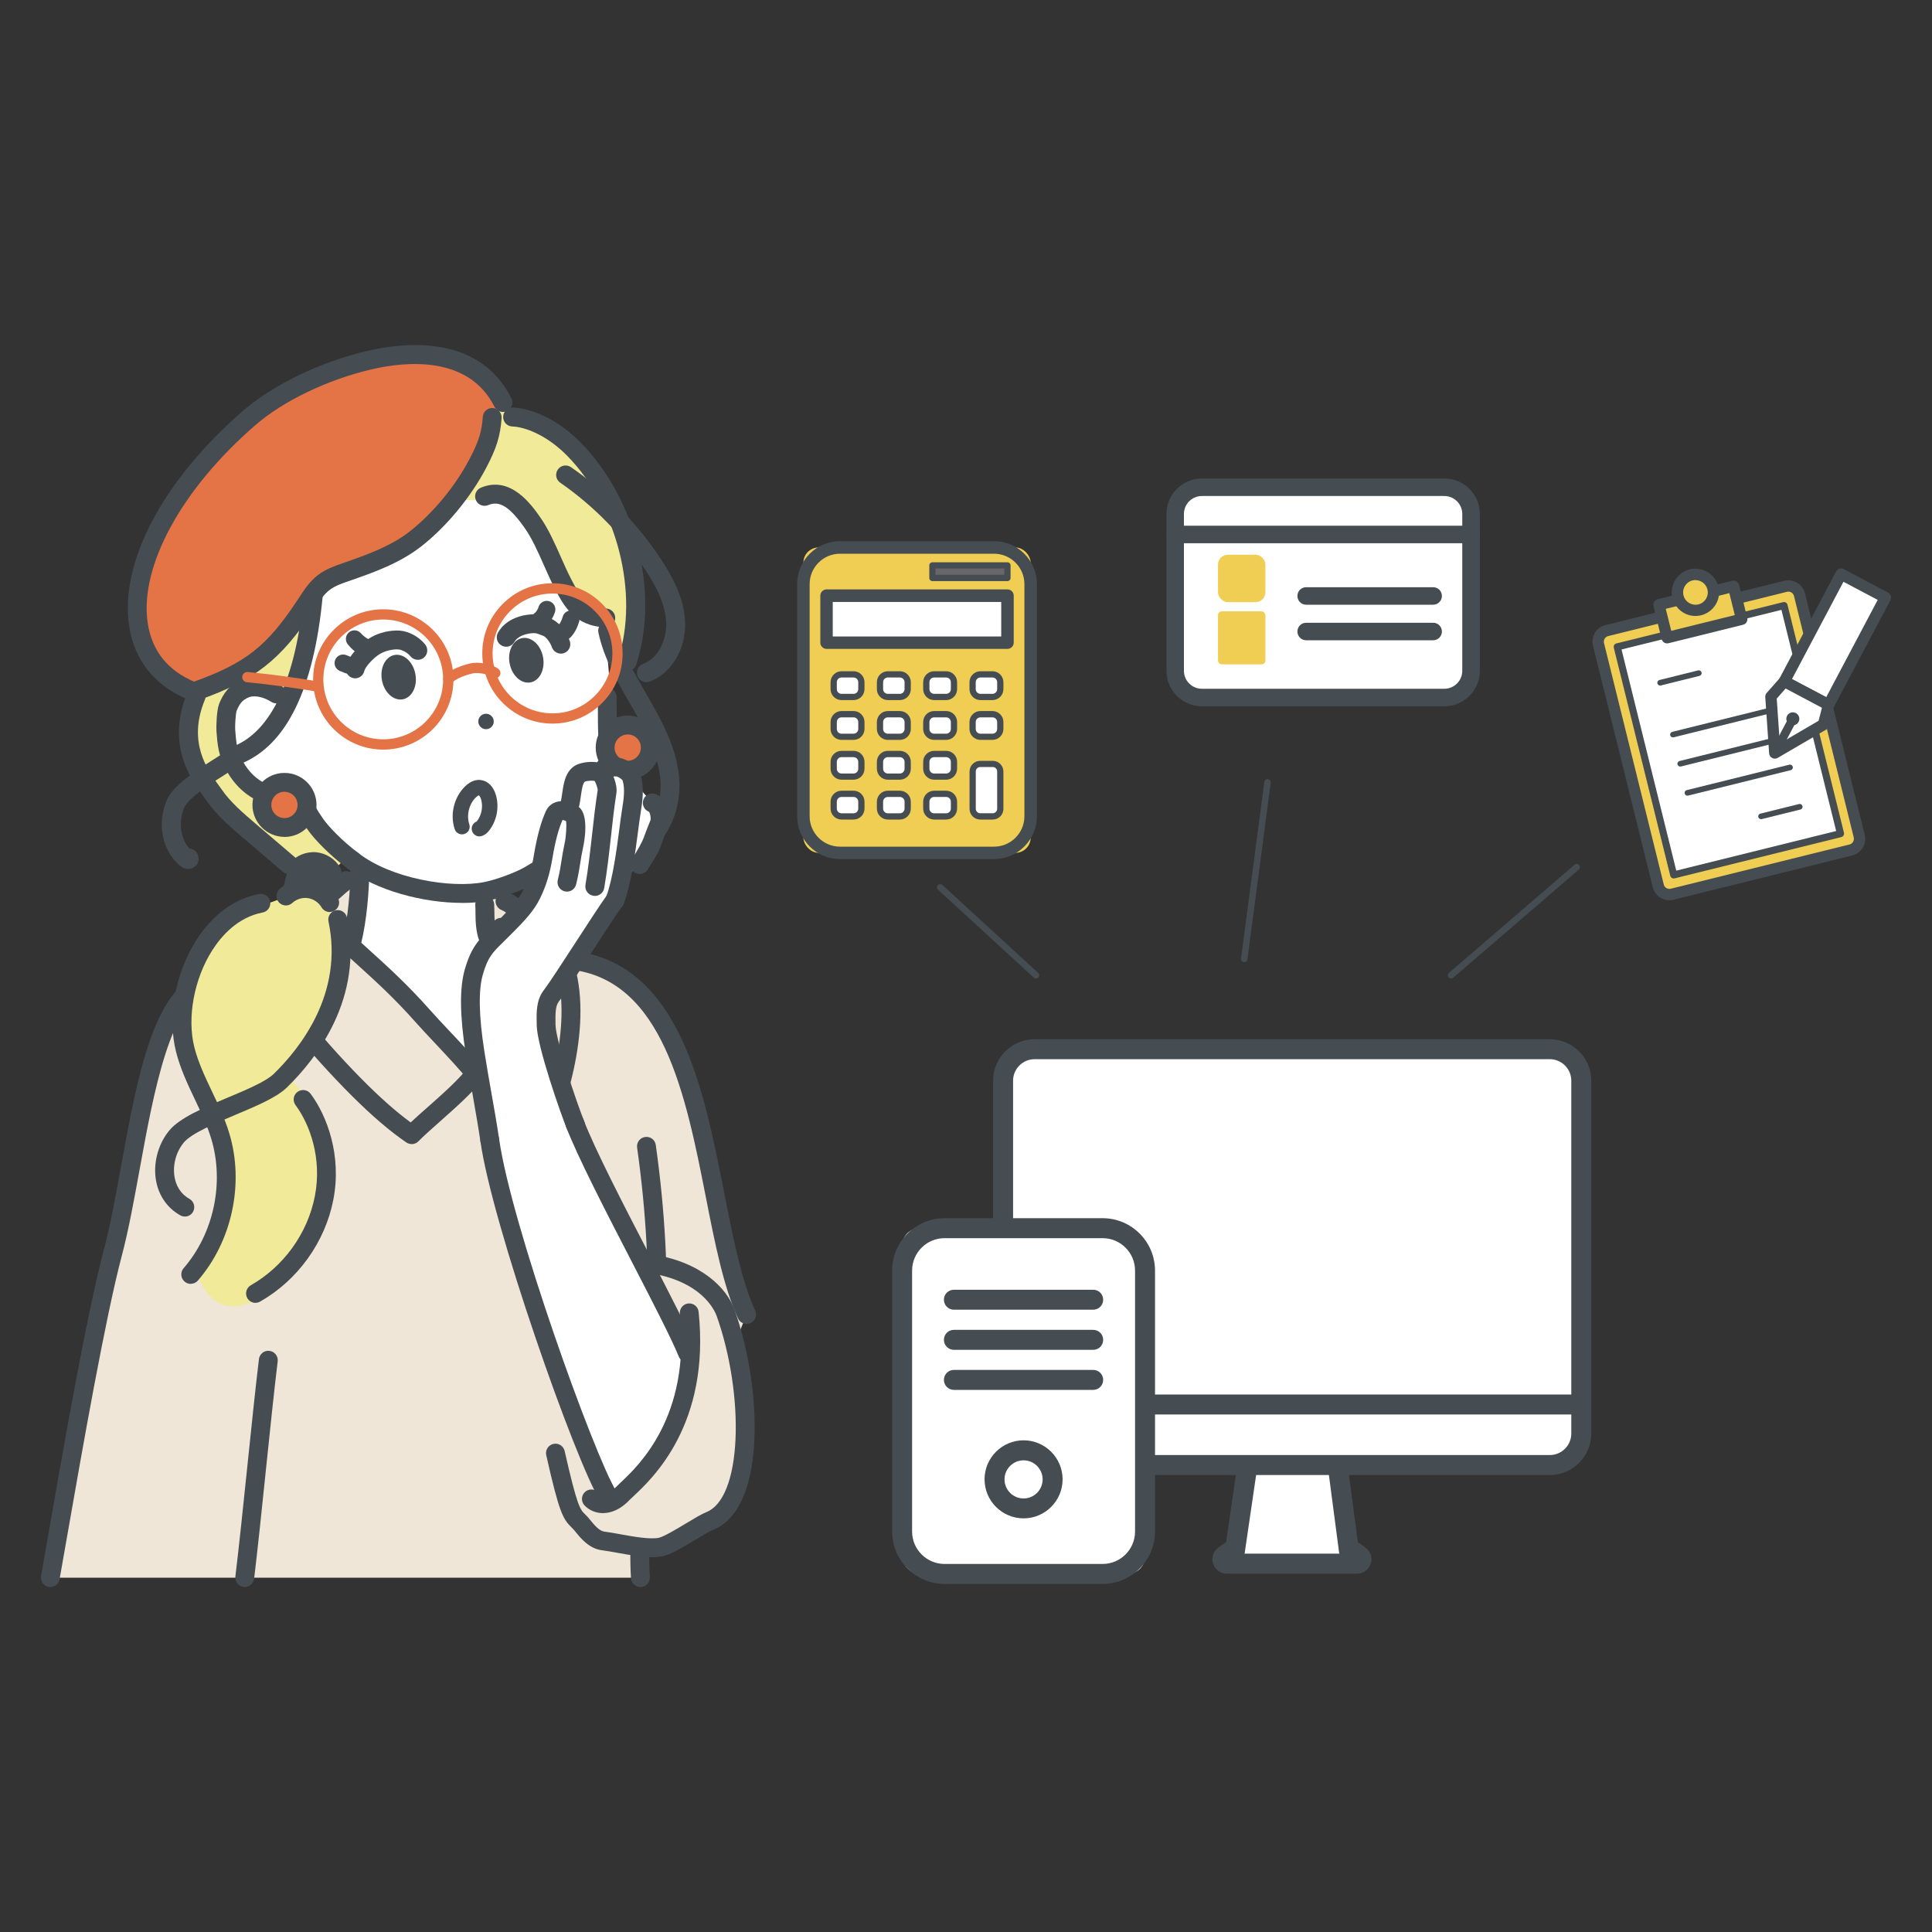 <?xml version="1.0" encoding="UTF-8"?>
<svg id="_レイヤー_1" data-name="レイヤー 1" xmlns="http://www.w3.org/2000/svg" viewBox="0 0 300 300">
  <rect x="0" y="0" width="300" height="300" fill="#333333" stroke="none"/>
  <defs>
    <style>
      .cls-1 {
        fill: #fff;
      }

      .cls-2 {
        fill: #e47346;
      }

      .cls-3 {
        fill: #efe6d7;
      }

      .cls-4 {
        fill: #454d52;
      }

      .cls-5 {
        fill: #67666b;
      }

      .cls-6 {
        fill: none;
        stroke: #454d52;
        stroke-linecap: round;
        stroke-miterlimit: 10;
      }

      .cls-7 {
        fill: #f0ce53;
      }

      .cls-8 {
        fill: #f1ea99;
      }
    </style>
  </defs>
  <g>
    <g>
      <g>
        <path class="cls-1" d="M211.13,241.56l-1.74-1.24-1.93-14.67h-13.49l-2.15,14.67-1.74,1.24c-.54.38-.26,1.23.4,1.23h20.25c.66,0,.93-.85.4-1.23Z"/>
        <path class="cls-4" d="M210.74,244.35h-20.25c-.97,0-1.83-.62-2.12-1.55-.3-.93.03-1.93.82-2.49l1.2-.86,2.24-15.35h16.19l2.02,15.36,1.19.85c.79.57,1.12,1.57.82,2.49s-1.15,1.55-2.12,1.55ZM193.2,241.25h14.83l-.08-.06-1.84-13.99h-10.79l-2.05,14-.07.05Z"/>
      </g>
      <g>
        <rect class="cls-1" x="155.77" y="162.92" width="89.77" height="64.57" rx="2.02" ry="2.02"/>
        <path class="cls-4" d="M240.65,229.04h-80c-3.55,0-6.44-2.89-6.44-6.44v-54.79c0-3.55,2.89-6.44,6.44-6.44h80c3.55,0,6.44,2.89,6.44,6.44v54.79c0,3.55-2.89,6.44-6.44,6.44ZM160.65,164.47c-1.84,0-3.34,1.5-3.34,3.34v54.79c0,1.84,1.5,3.34,3.34,3.34h80c1.84,0,3.34-1.5,3.34-3.34v-54.79c0-1.84-1.5-3.34-3.34-3.34h-80Z"/>
      </g>
      <rect class="cls-4" x="155.77" y="216.54" width="89.77" height="3.1"/>
    </g>
    <g>
      <g>
        <rect class="cls-1" x="140.08" y="190.71" width="37.73" height="53.69" rx="2.73" ry="2.73"/>
        <path class="cls-4" d="M171.21,245.95h-24.54c-4.49,0-8.14-3.65-8.14-8.14v-40.51c0-4.49,3.65-8.14,8.14-8.14h24.54c4.49,0,8.14,3.65,8.14,8.14v40.51c0,4.49-3.65,8.14-8.14,8.14ZM146.67,192.26c-2.78,0-5.04,2.26-5.04,5.04v40.51c0,2.78,2.26,5.04,5.04,5.04h24.54c2.78,0,5.04-2.26,5.04-5.04v-40.51c0-2.78-2.26-5.04-5.04-5.04h-24.54Z"/>
      </g>
      <g>
        <circle class="cls-1" cx="158.94" cy="229.71" r="4.51"/>
        <path class="cls-4" d="M158.94,235.77c-3.34,0-6.06-2.72-6.06-6.06s2.72-6.06,6.06-6.06,6.06,2.72,6.06,6.06-2.72,6.06-6.06,6.06ZM158.94,226.76c-1.63,0-2.96,1.33-2.96,2.96s1.33,2.96,2.96,2.96,2.96-1.33,2.96-2.96-1.33-2.96-2.96-2.96Z"/>
      </g>
      <g>
        <path class="cls-4" d="M169.75,203.37h-21.63c-.86,0-1.55-.69-1.55-1.55s.69-1.55,1.55-1.55h21.63c.86,0,1.55.69,1.55,1.55s-.69,1.55-1.55,1.55Z"/>
        <path class="cls-4" d="M169.75,209.6h-21.63c-.86,0-1.55-.69-1.55-1.55s.69-1.55,1.55-1.55h21.63c.86,0,1.55.69,1.55,1.55s-.69,1.55-1.55,1.55Z"/>
        <path class="cls-4" d="M169.75,215.82h-21.63c-.86,0-1.55-.69-1.55-1.55s.69-1.55,1.55-1.55h21.63c.86,0,1.55.69,1.55,1.55s-.69,1.55-1.55,1.55Z"/>
      </g>
    </g>
  </g>
  <g>
    <g>
      <g>
        <path class="cls-3" d="M99.44,244.96l16.49-40.85-5.36-20.86s-2.93-33.47-21.91-34.16l-3-3.16-7.89-6.86-22.5-2.01-2.76.65-20.13,14.78s-6.41,1.02-9.21,14.61c-2.8,13.58-15.35,77.88-15.35,77.88h91.61Z"/>
        <path class="cls-1" d="M56.63,130.76l-1.93,15.17,19.84,21.16s7.17-8.25,4.94-18.69c0,0-3.36,0-3.79-3.96-.43-3.96-.43-8.94-.43-8.94l-18.63-4.73Z"/>
      </g>
      <g>
        <path class="cls-4" d="M78.75,149.86c-.16,0-.32-.03-.48-.08-4.37-1.53-4.41-5.6-4.44-8.04,0-.43,0-.83-.03-1.17-.05-.81.56-1.5,1.37-1.56.81-.05,1.5.56,1.56,1.37.03.42.03.87.04,1.33.03,2.69.22,4.51,2.48,5.31.76.27,1.17,1.1.9,1.87-.21.6-.78.98-1.38.98Z"/>
        <path class="cls-4" d="M54.7,147.39c-.12,0-.24-.01-.36-.04-.78-.2-1.26-.99-1.06-1.78.7-2.77,1.18-7.49,1.12-10.98-.01-.81.63-1.48,1.44-1.49.82-.02,1.48.63,1.49,1.44.06,3.71-.46,8.76-1.21,11.75-.17.66-.76,1.11-1.42,1.11Z"/>
        <path class="cls-4" d="M115.93,205.58c-.55,0-1.09-.32-1.33-.85-2.25-4.9-3.59-11.68-5-18.86-3.12-15.83-6.66-33.77-21.09-35.32-.8-.09-1.39-.81-1.3-1.61.09-.8.81-1.39,1.61-1.3,7.47.8,13.02,5.24,16.96,13.57,3.33,7.04,5.04,15.71,6.69,24.09,1.38,7,2.69,13.62,4.79,18.2.34.74.02,1.6-.72,1.94-.2.09-.41.13-.61.13Z"/>
        <path class="cls-4" d="M7.83,246.43c-.08,0-.17,0-.26-.02-.8-.14-1.33-.9-1.19-1.7.34-1.9.72-4.11,1.14-6.53,2.37-13.59,5.96-34.12,8.58-44,1.01-3.79,1.83-8.34,2.71-13.16,2.57-14.09,5.22-28.66,13.33-29.98.8-.13,1.55.41,1.68,1.21.13.8-.41,1.55-1.21,1.68-6.07.99-8.76,15.75-10.92,27.62-.89,4.88-1.73,9.48-2.76,13.38-2.59,9.76-6.16,30.22-8.53,43.76-.42,2.42-.81,4.64-1.15,6.54-.13.71-.74,1.21-1.44,1.21Z"/>
        <path class="cls-4" d="M99.44,246.43c-.77,0-1.41-.6-1.46-1.37-.35-5.55.28-11.51,1.02-18.41,1.29-12.19,2.91-27.37-.07-48.45-.11-.8.44-1.54,1.25-1.65.8-.11,1.54.44,1.65,1.25,3.02,21.44,1.39,36.81.08,49.17-.72,6.76-1.34,12.61-1,17.91.05.81-.56,1.5-1.37,1.55-.03,0-.06,0-.09,0Z"/>
        <path class="cls-4" d="M74.53,168.43c-.25,0-.5-.06-.73-.19-.7-.4-.94-1.3-.54-2,6.24-10.87,5.25-15.87,3.17-21.76-.27-.76.13-1.6.89-1.87.76-.27,1.6.13,1.87.89,2.19,6.2,3.45,12.29-3.39,24.2-.27.47-.76.74-1.27.74Z"/>
        <path class="cls-4" d="M73.77,168.16c-.43,0-.86-.19-1.15-.55-1.16-1.45-3.22-3.65-5.03-5.58-1.13-1.2-2.19-2.33-2.97-3.21-3.4-3.84-6.34-6.5-9.44-9.31-1.19-1.07-2.41-2.18-3.71-3.4-.59-.55-.62-1.48-.07-2.07.55-.59,1.48-.62,2.07-.07,1.28,1.2,2.5,2.3,3.67,3.36,3.17,2.87,6.16,5.58,9.67,9.54.75.85,1.8,1.97,2.91,3.15,1.86,1.97,3.96,4.21,5.19,5.76.5.63.4,1.55-.23,2.06-.27.21-.59.32-.91.32Z"/>
        <path class="cls-4" d="M84.6,176.79c-.24,0-.48-.06-.69-.17-1.67-.9-3.41-2.54-5.25-4.28-1.68-1.59-3.42-3.23-4.79-3.94-.72-.37-1-1.25-.63-1.97.37-.72,1.25-1,1.97-.63,1.75.9,3.64,2.69,5.47,4.42,1.1,1.04,2.22,2.1,3.24,2.9,3.48-9.12,4.93-20.37.58-26.31-.03-.05-.06-.09-.09-.14-.82-.93-5.49-4.97-6.5-5.35-.75-.28-1.15-1.12-.88-1.88.27-.76,1.1-1.15,1.86-.89.86.3,2.44,1.44,4.71,3.39.8.68,1.6,1.4,2.2,1.97.53.5.94.89,1.17,1.3,5.52,7.76,2.92,21.36-1,30.69-.16.38-.47.68-.86.81-.16.06-.32.08-.49.08ZM84.27,145.49c-.03.11-.05.21-.06.31,0-.11.03-.21.06-.31ZM84.27,145.49s0,0,0,0c0,0,0,0,0,0Z"/>
        <path class="cls-4" d="M63.92,177.65c-.28,0-.57-.08-.82-.25-4.98-3.37-11.34-9.71-18.92-18.84-.52-.62-.43-1.55.19-2.06.62-.52,1.55-.43,2.06.19,6.91,8.32,12.73,14.24,17.34,17.6.8-.75,1.72-1.57,2.68-2.41,2.27-2.01,4.84-4.29,6.15-6.05.48-.65,1.4-.79,2.05-.3.65.48.79,1.4.3,2.05-1.49,2.01-4.18,4.39-6.56,6.5-1.31,1.16-2.54,2.25-3.43,3.15-.28.29-.66.43-1.04.43Z"/>
        <path class="cls-4" d="M38.01,246.43c-.06,0-.12,0-.18-.01-.8-.1-1.38-.83-1.28-1.63.55-4.5,1.2-10.78,1.83-16.85.63-6.08,1.28-12.37,1.83-16.9.1-.8.82-1.38,1.63-1.28.8.1,1.38.83,1.28,1.63-.55,4.5-1.2,10.78-1.83,16.85-.63,6.08-1.28,12.37-1.83,16.9-.09.74-.72,1.29-1.45,1.29Z"/>
        <path class="cls-4" d="M51.24,140.3c-.4,0-.8-.16-1.09-.48-.54-.6-.49-1.53.11-2.07,2.65-2.39,2.96-2.55,3.7-2.46.8.09,1.38.81,1.29,1.62-.06.55-.41.99-.89,1.19-.17.12-.7.54-2.14,1.84-.28.25-.63.38-.98.38Z"/>
      </g>
    </g>
    <g>
      <g>
        <path class="cls-1" d="M92.37,87.88s3.07,16.9,2.31,25.42c-.76,8.51-1.79,21.24-19.72,24.6-17.93,3.36-27.54-12.67-27.54-12.67,0,0-10.06,2.81-11.71-10.09,0,0-2.49-6.77,6.58-7.87,0,0-7.14-25.26,11.27-33.7,18.41-8.44,34.54,4.14,38.8,14.32Z"/>
        <g>
          <path class="cls-8" d="M76.79,63.23s8.85-1.26,18.49,14.42c0,0,8.65,18.7.85,27.67l-1.26-5.7-.87-3.76s-4.19-.15-6.21-4.75c-2.03-4.6-7.31-16.17-12.89-13.49l-4.39.04,6.29-14.44Z"/>
          <path class="cls-8" d="M48.78,90.44c.1.08.53,13.08-4.4,18.26,0,0-10.41-4.44-9.79,4.06.62,8.5,4.68,10.84,11.05,10.17l8.43,9.95-2.02,2s-2.89-3.55-6.42-1.16c0,0-13.77-7.68-15.29-14.61,0,0-3.8-5.02.07-16.54,3.86-11.52,18.38-12.14,18.38-12.14Z"/>
          <path class="cls-8" d="M50.76,140.73s3.72,5.52.15,13.56c-3.57,8.03-7.31,11.73-7.31,11.73,0,0,8.66,7.4,7.43,16.62-1.23,9.21-3.63,14.28-10.28,18.47,0,0-6.74,5.59-10.15-3.23,0,0,9.14-10.43,4.4-20.03-4.74-9.6-8.67-14.85-6.82-21.26,1.84-6.41,2.68-13.9,11.9-15.61,0,0,8.74-4.43,10.68-.24Z"/>
        </g>
        <path class="cls-4" d="M52.91,136.22l-1.15,4.28s-4.27-3.81-7.96-1.92l1.13-4.47s5.65-2.06,7.98,2.1Z"/>
        <path class="cls-2" d="M77.58,61.45l-.71,2.7s-5.2,19.35-23.85,25.36l-4.35,3.25s-9.49,12.86-18.21,15.28c0,0-12.45-4.17-8.23-18.25,4.22-14.08,11.64-23.38,21.97-28.12,10.33-4.74,26.22-12.71,33.38-.22Z"/>
      </g>
      <g>
        <path class="cls-4" d="M71.7,140.2c-5.84,0-13.28-1.85-17.86-5.43-.64-.5-.75-1.42-.25-2.06.5-.64,1.42-.75,2.06-.25,5.02,3.94,14.33,5.54,19.53,4.51,1.82-.36,4.87-1.48,6.29-2.31,2.57-1.51,4.54-2.76,6.5-5.2,2.32-2.9,3.92-6.62,4.5-10.48.12-.8.87-1.35,1.67-1.23.8.12,1.35.87,1.23,1.67-.65,4.37-2.47,8.59-5.11,11.88-2.27,2.83-4.55,4.28-7.3,5.9-1.87,1.1-5.3,2.28-7.2,2.66-1.2.24-2.57.35-4.05.35Z"/>
        <path class="cls-4" d="M94.36,115.48c-.78,0-1.42-.61-1.46-1.39-.06-1.18-.06-2.42-.06-3.62,0-.73,0-1.47-.02-2.21-.01-.81.63-1.48,1.44-1.49.81-.02,1.48.63,1.49,1.44.01.75.01,1.51.02,2.26,0,1.22,0,2.37.06,3.48.04.81-.58,1.5-1.39,1.54-.02,0-.05,0-.07,0Z"/>
        <g>
          <path class="cls-4" d="M87.09,101.49c-.61,0-1.18-.38-1.39-.99-.25-.73-.89-1.59-1.33-1.76l-.18-.07c-.81-.32-1.03-.41-1.67-.34-1.26.13-2.24.63-2.64,1.34-.39.71-1.28.96-1.99.57-.71-.39-.96-1.29-.57-1.99.88-1.58,2.67-2.61,4.91-2.83,1.36-.14,2.1.16,3.04.53l.18.07c1.45.57,2.59,2.24,3.03,3.54.26.77-.15,1.6-.92,1.86-.16.05-.31.08-.47.08Z"/>
          <path class="cls-4" d="M83.86,97.56c-.63,0-1.19-.45-1.31-1.09-.1-.55.15-1.09.6-1.37.14-.16.39-.53.47-.82.19-.71.93-1.13,1.64-.93.71.19,1.13.93.93,1.64-.16.59-.98,2.35-2.09,2.56-.08.02-.16.02-.25.02ZM83.61,94.92s0,0,0,0h0ZM83.62,94.92s0,0,0,0c0,0,0,0,0,0Z"/>
          <path class="cls-4" d="M87.2,99.58c-.23,0-.45-.05-.67-.14-.67-.29-.98-1.08-.69-1.75.19-.44.59-.72,1.03-.79.14-.2.36-.59.51-1.14.2-.71.94-1.12,1.64-.92.71.2,1.12.93.92,1.64-.15.54-.74,2.33-1.97,2.92-.25.12-.52.18-.78.18Z"/>
          <path class="cls-4" d="M55.15,105.33c-.11,0-.22-.01-.32-.04-.79-.18-1.28-.96-1.11-1.75.46-2.05,2.87-3.89,3.14-4.09,1.1-.82,2.47-1.34,3.96-1.5.91-.1,1.68-.04,2.36.19,1.14.38,2.12,1.05,2.84,1.93.51.63.41,1.55-.21,2.06-.63.51-1.55.41-2.06-.21-.37-.46-.87-.79-1.5-1-.27-.09-.63-.11-1.1-.06-.98.11-1.85.43-2.54.94-.96.71-1.91,1.83-2.04,2.39-.15.68-.76,1.14-1.43,1.14Z"/>
          <path class="cls-4" d="M56,101.64l.63-1.17-.65,1.16c-1.03-.55-1.16-.65-1.93-1.52-.49-.55-.45-1.4.1-1.89.55-.49,1.38-.45,1.87.09q.54.6,1.23.97l-.61,1.19-.63,1.17Z"/>
          <path class="cls-4" d="M54.98,104.8c-.38,0-1.05-.1-2.23-.62-.67-.29-.98-1.08-.69-1.75.29-.67,1.08-.98,1.75-.69.64.28,1.01.37,1.14.39.68-.07,1.31.4,1.44,1.08.14.72-.34,1.42-1.06,1.55-.07.01-.19.03-.36.03ZM54.85,102.15s0,0,0,0c0,0,0,0,0,0Z"/>
          <circle class="cls-4" cx="75.47" cy="112.03" r="1.2"/>
          <ellipse class="cls-4" cx="81.73" cy="102.52" rx="2.64" ry="3.5" transform="translate(-17.51 16.84) rotate(-10.63)"/>
          <ellipse class="cls-4" cx="61.9" cy="105.15" rx="2.64" ry="3.5" transform="translate(-18.33 13.22) rotate(-10.63)"/>
          <path class="cls-4" d="M74.45,129.88c-.51,0-.99-.33-1.15-.85-.19-.61.13-1.25.72-1.47.02-.02.05-.06.1-.13.68-.93.9-2.19.59-3.29-.12-.42-.3-.61-.36-.64-.03,0-.21.07-.48.34-1.05,1.04-1.46,2.75-1,4.15.21.63-.13,1.31-.76,1.51-.63.21-1.31-.14-1.51-.76-.75-2.27-.11-4.92,1.58-6.6,1-.99,1.92-1.1,2.52-1.01,1.08.15,1.94,1.03,2.31,2.35.52,1.82.16,3.83-.96,5.36-.24.33-.63.79-1.26.98-.12.04-.23.05-.35.05Z"/>
        </g>
        <path class="cls-4" d="M41,124.63c-.18,0-.37-.03-.54-.11-2.21-.88-4.11-2.66-5.37-5.01-1.18-2.21-1.32-3.87-1.48-5.97-.05-.63.02-3.2.4-4.2.96-2.51,2.55-3.49,3.72-3.87,1.82-.59,4.06-.19,6,1.06.68.44.87,1.35.43,2.03-.44.68-1.35.87-2.03.43-.93-.6-2.34-1.11-3.5-.73-.82.27-1.45.98-1.89,2.13-.14.42-.27,2.31-.22,2.92.17,2.18.28,3.22,1.14,4.82.93,1.74,2.31,3.05,3.88,3.68.75.3,1.12,1.15.81,1.9-.23.57-.78.92-1.36.92Z"/>
        <path class="cls-4" d="M54.74,135.08c-.3,0-.61-.09-.87-.29-2.42-1.8-5.03-4.37-6.2-6.11-.64-.95-.76-1.14-1.3-2.07l-.04-.07c-.41-.7-.18-1.6.52-2,.7-.41,1.6-.18,2.01.52l.04.07c.53.9.61,1.03,1.2,1.91.85,1.26,3.08,3.58,5.53,5.41.65.48.78,1.4.3,2.05-.29.39-.73.59-1.18.59Z"/>
        <path class="cls-4" d="M44.89,135.73c-.34,0-.67-.12-.95-.35l-6.19-5.28c-2.04-1.74-4.15-3.54-5.76-5.88-.13-.18-.27-.39-.44-.61-1.89-2.59-5.83-7.98-2.43-16.12.31-.75,1.17-1.1,1.92-.79.75.31,1.1,1.17.79,1.92-2.77,6.62.39,10.94,2.09,13.27.18.25.35.47.49.68,1.39,2.02,3.36,3.69,5.25,5.31l6.19,5.28c.62.53.69,1.45.16,2.07-.29.34-.7.51-1.11.51Z"/>
        <path class="cls-4" d="M98.93,133.05c-.53,0-1.05-.29-1.31-.8-.37-.72-.08-1.6.64-1.97,3.34-1.69,4.56-5.98,4.28-9.24-.33-3.9-2.29-7.58-4.26-11.01l-.49-.85c-1.97-3.41-4.01-6.94-4.87-10.94-.17-.79.34-1.57,1.13-1.74.79-.17,1.57.34,1.74,1.13.76,3.54,2.68,6.87,4.54,10.08l.49.85c2.14,3.72,4.26,7.73,4.64,12.22.37,4.35-1.3,9.78-5.88,12.1-.21.11-.44.16-.66.16Z"/>
        <path class="cls-4" d="M29.22,134.93c-.34,0-.75-.1-1.18-.44-2.86-2.28-3.74-6.62-2.1-10.32.97-2.18,4.19-4.34,7.69-6.54.76-.48,1.69-1.07,1.93-1.28.16-.19.36-.33.59-.42,5.96-2.29,9.78-10.44,11.03-23.56.08-.81.79-1.4,1.6-1.32.81.08,1.4.79,1.32,1.6-1.36,14.31-5.6,23.02-12.6,25.9-.42.36-1.1.8-2.3,1.56-2.06,1.29-5.88,3.7-6.57,5.25-.86,1.93-.76,4.71.76,6.38.21.01.41.07.6.17.53.28.85.83.85,1.44,0,.6-.33,1.14-.86,1.4-.12.06-.39.18-.75.18ZM35.55,116.37s-.02.03-.03.04c0-.01.02-.03.03-.04Z"/>
        <path class="cls-4" d="M94.07,97.41s-.04,0-.06,0c-4.84-.19-6.49-3.37-7.94-6.18-.55-1.06-1.06-2.21-1.6-3.43-.91-2.06-1.86-4.19-2.96-5.76-2.34-3.34-3.94-4.36-5.7-3.61-.75.31-1.6-.03-1.92-.78-.31-.75.03-1.6.78-1.92,4.63-1.95,7.86,2.66,9.24,4.63,1.26,1.8,2.26,4.06,3.23,6.25.52,1.18,1.02,2.3,1.53,3.28,1.52,2.94,2.46,4.49,5.45,4.6.81.03,1.44.71,1.41,1.52-.03.79-.68,1.41-1.46,1.41Z"/>
        <path class="cls-4" d="M29.74,108.72c-.19,0-.38-.04-.56-.11-5.11-2.11-8.26-6-9.1-11.25-1.6-9.92,5.2-22.81,17.74-33.64,4.63-3.99,11.94-7.52,19.09-9.2,6.29-1.48,17.56-2.49,22.5,7.33.36.72.07,1.6-.65,1.97-.72.36-1.6.07-1.97-.65-4.03-8.02-13.76-7.07-19.21-5.79-6.72,1.58-13.56,4.87-17.85,8.57-11.6,10.01-18.18,22.16-16.77,30.95.69,4.25,3.15,7.28,7.33,9.01.75.31,1.1,1.17.79,1.91-.23.56-.78.91-1.35.91Z"/>
        <path class="cls-4" d="M97.4,104.19c-.15,0-.3-.02-.45-.07-.77-.25-1.19-1.07-.94-1.84,3.25-10.07-.17-23.62-7.95-31.52-3.19-3.24-6.58-4.47-8.52-4.54-.81-.03-1.44-.71-1.41-1.52s.7-1.44,1.52-1.41c2.59.09,6.71,1.57,10.5,5.41,8.63,8.76,12.27,23.26,8.65,34.48-.2.62-.78,1.02-1.39,1.02Z"/>
        <path class="cls-4" d="M100.37,105.92c-.59,0-1.15-.36-1.37-.95-.28-.76.1-1.6.86-1.88,2.47-.92,3.68-3.9,3.59-6.36-.11-3.07-1.75-5.96-3.17-8.13-3.47-5.32-8.07-10.04-13.29-13.65-.67-.46-.83-1.37-.37-2.04.46-.67,1.37-.83,2.04-.37,5.53,3.83,10.4,8.83,14.08,14.46,1.62,2.49,3.51,5.83,3.64,9.62.15,4.16-2.11,7.94-5.49,9.21-.17.06-.34.09-.51.09Z"/>
        <path class="cls-4" d="M29.62,199.36c-.34,0-.68-.12-.96-.36-.61-.53-.68-1.46-.15-2.07,4.67-5.38,6.35-13.26,4.3-20.08-.62-2.07-1.55-4.02-2.53-6.09-1.12-2.36-2.27-4.79-2.94-7.42-1.37-5.37-.15-12.17,3.12-17.32,2.52-3.97,5.9-6.46,9.77-7.2.8-.15,1.56.37,1.72,1.16.15.79-.37,1.56-1.16,1.71-3.87.74-6.4,3.62-7.85,5.9-2.81,4.43-3.92,10.47-2.76,15.03.6,2.36,1.64,4.56,2.75,6.89.98,2.07,2,4.22,2.68,6.49,2.34,7.76.42,16.73-4.89,22.85-.29.33-.7.5-1.11.5Z"/>
        <path class="cls-4" d="M28.7,188.9c-.24,0-.49-.06-.72-.19-1.98-1.12-3.31-3.01-3.74-5.32-.5-2.7.28-5.71,2.04-7.84,1.63-1.98,5.26-3.5,9.09-5.12,2.91-1.22,5.91-2.49,7.11-3.65,4.19-4.07,10.88-12.56,8.53-23.69-.17-.79.34-1.57,1.13-1.74.79-.17,1.57.34,1.74,1.13,2.64,12.51-4.73,21.91-9.35,26.4-1.6,1.55-4.72,2.86-8.02,4.25-3.18,1.34-6.79,2.86-7.97,4.28-1.23,1.49-1.77,3.57-1.42,5.44.19,1.03.74,2.43,2.3,3.31.7.4.95,1.29.56,2-.27.48-.77.75-1.28.75Z"/>
        <path class="cls-4" d="M39.68,202.31c-.51,0-1.01-.27-1.28-.74-.4-.7-.15-1.6.55-2,5.1-2.9,8.82-8.06,9.94-13.82,1.15-5.9-.79-11.18-3-14.15-.48-.65-.35-1.57.3-2.05.65-.48,1.57-.35,2.05.3,2.57,3.47,4.85,9.62,3.52,16.45-1.28,6.59-5.54,12.5-11.37,15.81-.23.13-.48.19-.72.19Z"/>
        <path class="cls-4" d="M51.2,141.62c-.5,0-.99-.26-1.27-.73-.44-.75-1.25-1.3-2.11-1.43-.86-.13-1.79.16-2.43.75-.59.55-1.52.51-2.07-.08-.55-.59-.51-1.52.08-2.07,1.3-1.2,3.11-1.76,4.85-1.5,1.74.26,3.32,1.32,4.21,2.85.41.7.17,1.6-.53,2-.23.14-.49.2-.74.2Z"/>
        <path class="cls-4" d="M51.57,136.95c-.51,0-1.01-.27-1.28-.74-.29-.52-.87-.89-1.46-.95-.59-.06-1.23.2-1.61.65-.53.62-1.45.69-2.06.16-.62-.52-.69-1.45-.16-2.06,1-1.18,2.58-1.81,4.12-1.67,1.54.15,2.97,1.07,3.73,2.42.4.7.15,1.6-.55,2-.23.13-.48.19-.72.19Z"/>
        <g>
          <g>
            <circle class="cls-2" cx="44.17" cy="124.98" r="3.51"/>
            <path class="cls-4" d="M44.17,129.95c-2.73,0-4.95-2.21-4.97-4.94,0-1.33.5-2.58,1.44-3.52s2.18-1.47,3.51-1.47c0,0,.02,0,.03,0,2.73,0,4.95,2.21,4.97,4.94.01,2.74-2.2,4.98-4.94,5,0,0-.02,0-.03,0ZM44.17,122.94h-.01c-.55,0-1.06.22-1.44.61-.38.39-.59.9-.59,1.45,0,1.12.92,2.03,2.04,2.03h.01c1.13,0,2.04-.93,2.03-2.05,0-1.12-.92-2.03-2.04-2.03Z"/>
          </g>
          <g>
            <circle class="cls-2" cx="97.47" cy="116.09" r="3.51"/>
            <path class="cls-4" d="M97.47,121.06c-2.73,0-4.95-2.21-4.97-4.94-.01-2.74,2.2-4.98,4.94-5,0,0,.02,0,.03,0,2.73,0,4.95,2.21,4.97,4.94,0,1.33-.5,2.58-1.44,3.52-.93.94-2.18,1.47-3.51,1.47,0,0-.02,0-.03,0ZM97.47,114.05h-.01c-1.13,0-2.04.93-2.03,2.05,0,1.12.94,2.03,2.05,2.03.55,0,1.06-.22,1.44-.61.38-.39.59-.9.59-1.45,0-1.12-.92-2.03-2.04-2.03Z"/>
          </g>
        </g>
        <path class="cls-4" d="M30.53,108.72c-.6,0-1.16-.37-1.38-.97-.27-.76.12-1.6.88-1.87,8.08-2.9,11.39-5.5,16.11-12.62.1-.16.21-.31.31-.47.82-1.26,1.67-2.56,2.98-3.54,1.18-.89,2.54-1.36,3.74-1.78,3.67-1.28,7.46-2.6,10.47-4.96,3.59-2.82,7.06-7.02,9.27-11.23,1.56-2.97,1.9-4.43,2.06-6.57.06-.81.77-1.41,1.57-1.35.81.06,1.41.77,1.35,1.58-.22,2.83-.78,4.63-2.39,7.7-2.4,4.57-6.16,9.12-10.06,12.18-3.4,2.66-7.42,4.07-11.31,5.42-1.05.36-2.13.74-2.94,1.36-.9.68-1.58,1.71-2.29,2.81-.11.16-.21.33-.32.49-5.02,7.58-8.96,10.67-17.56,13.76-.16.06-.33.09-.5.09Z"/>
      </g>
      <g>
        <path class="cls-2" d="M85.78,112.36c-5.98,0-10.86-4.85-10.89-10.84-.02-2.91,1.1-5.65,3.15-7.72,2.05-2.07,4.78-3.22,7.69-3.23.02,0,.04,0,.06,0,2.89,0,5.61,1.12,7.66,3.15,2.07,2.05,3.22,4.78,3.23,7.69.02,2.91-1.1,5.65-3.15,7.72-2.05,2.07-4.78,3.22-7.69,3.23-.02,0-.04,0-.06,0ZM85.79,92.17s-.03,0-.05,0c-2.48.01-4.81.99-6.56,2.76-1.75,1.77-2.7,4.11-2.69,6.59.03,5.11,4.19,9.25,9.3,9.25.02,0,.03,0,.05,0,2.48-.01,4.81-.99,6.56-2.76,1.75-1.77,2.7-4.11,2.69-6.59-.01-2.48-.99-4.81-2.76-6.56-1.75-1.73-4.07-2.69-6.54-2.69Z"/>
        <path class="cls-2" d="M59.51,116.4c-5.98,0-10.86-4.85-10.89-10.84h0c-.03-6.01,4.83-10.92,10.84-10.95.02,0,.04,0,.06,0,5.98,0,10.86,4.85,10.89,10.84.03,6.01-4.83,10.92-10.84,10.95-.02,0-.04,0-.06,0ZM50.21,105.55c.03,5.11,4.19,9.25,9.3,9.25.02,0,.03,0,.05,0,5.13-.03,9.28-4.22,9.25-9.35-.03-5.11-4.19-9.25-9.3-9.25-.02,0-.03,0-.05,0-5.13.03-9.27,4.22-9.25,9.35h0Z"/>
        <path class="cls-2" d="M69.61,106.25c-.22,0-.43-.09-.59-.26-.3-.33-.27-.83.05-1.13,1.1-1,2.75-1.56,3.94-1.84,1.19-.29,3.23-.01,4.38.85.35.26.43.77.16,1.12-.26.35-.77.43-1.12.16-.71-.53-2.28-.76-3.05-.58-1.43.34-2.58.86-3.24,1.47-.15.14-.35.21-.54.21Z"/>
        <path class="cls-2" d="M48.92,107.33s-.09,0-.13-.01c-3.45-.57-6.97-1.04-10.46-1.39-.44-.04-.76-.44-.71-.87.04-.44.43-.76.87-.71,3.52.35,7.07.83,10.56,1.4.44.07.73.48.66.92-.06.39-.4.67-.79.67Z"/>
      </g>
    </g>
    <g>
      <g>
        <path class="cls-3" d="M92.62,239.32l10.16,1,9.03-5.15s4.84-4.94,4.12-12.75c-.72-7.82-3.82-20.94-3.82-20.94,0,0-6.33-7.01-11.41-5.27l6.57,13.88s-1.8,19.57-13.41,22.22l-1.24,7Z"/>
        <path class="cls-1" d="M94.44,232.31l-13.94-37.96s-8.78-28.13-7.45-38.88c1.32-10.75,2.69-8.41,5.71-11.86s5.04-5.62,5.44-9.82.12-8.27,3.47-7.99c0,0,.26-6.52,2.82-6.2l3.17.17s1.88-2.67,3.87.08c.07.1.14.2.21.31,2.07,3.24,4.23,5.08,4.23,5.08,0,0,1.36,1.49-1.06,5.53-2.42,4.05-5.41,8.71-5.41,8.71l-10.71,16.86s-.83.74,1.15,7.73c1.99,6.99,15.53,35.4,15.61,35.66s5.72,10.38,5.72,10.38c0,0-.58,16.29-12.84,22.22Z"/>
      </g>
      <g>
        <path class="cls-4" d="M76.05,178.48c-.72,0-1.34-.52-1.45-1.25-.33-2.23-.74-4.56-1.17-7.03-.37-2.11-.76-4.28-1.1-6.49-.94-5.99-.99-10.3-.15-13.2,1-3.44,2.13-4.55,4.01-6.39.36-.35.75-.74,1.19-1.18l.38-.39c1.4-1.42,2.72-2.75,3.5-4.37.81-1.67,1.29-3.25,1.65-5.45.48-2.88,1.11-5.17,1.87-6.81.34-.72.95-1.23,1.73-1.42,1.23-.32,2.53.2,3.33.78,1.73,1.26.83,5.71.72,6.21-.23,1.07-.35,1.81-.46,2.53-.14.9-.28,1.83-.64,3.31-.19.79-.98,1.27-1.77,1.08-.79-.19-1.27-.98-1.08-1.77.33-1.37.46-2.2.59-3.08.12-.76.24-1.54.49-2.7.21-.95.32-2.69.2-3.36-.21-.11-.41-.16-.54-.18-.62,1.39-1.14,3.36-1.56,5.88-.41,2.46-.98,4.33-1.91,6.25-.99,2.05-2.55,3.62-4.05,5.15l-.38.38c-.45.46-.86.86-1.23,1.22-1.79,1.76-2.46,2.42-3.24,5.11-.71,2.44-.63,6.45.23,11.93.34,2.18.72,4.35,1.09,6.44.44,2.49.86,4.85,1.19,7.12.12.8-.44,1.54-1.24,1.66-.07.01-.14.02-.21.02ZM87.84,127.35h0s0,0,0,0Z"/>
        <path class="cls-4" d="M92.36,139.11c-.08,0-.16,0-.25-.02-.8-.14-1.33-.89-1.2-1.69.44-2.6.74-5.26,1.03-7.84.25-2.25.51-4.58.87-6.87,0-.31-.27-1.07-.47-1.43-.4-.08-1.22-.02-1.53.12-.33.25-.49,1.33-.61,2.2-.13.89-.28,1.91-.64,2.87-.29.76-1.13,1.14-1.89.85-.76-.29-1.14-1.13-.85-1.89.25-.66.37-1.47.48-2.25.23-1.55.48-3.31,1.95-4.25,1.05-.67,4.03-1.03,5.2.28.65.72,1.46,2.69,1.27,3.94-.35,2.24-.61,4.54-.85,6.77-.29,2.62-.59,5.32-1.05,8-.12.71-.74,1.22-1.44,1.22ZM92.82,122.67h0s0,0,0,0ZM92.47,121.3h0Z"/>
        <path class="cls-4" d="M95.5,141.23c-.17,0-.34-.03-.51-.09-.76-.28-1.14-1.13-.86-1.88,1.02-2.76,1.61-7.22,2.08-10.81.06-.45.12-.89.17-1.31.06-.42.12-.85.19-1.28.27-1.71.53-3.33.1-4.69-.14-.21-.67-.56-.92-.6-.57-.08-.99.17-1.11.29-.37.69-1.21.97-1.92.64-.73-.35-1.04-1.22-.69-1.95.54-1.14,2.24-2.14,4.14-1.87,1.21.18,2.85,1.27,3.27,2.56.66,2.04.32,4.2.02,6.1-.06.41-.13.81-.18,1.21-.06.42-.11.85-.17,1.3-.49,3.74-1.1,8.39-2.24,11.45-.22.59-.78.95-1.37.95ZM96.68,121.17h0ZM94.63,120.86h0Z"/>
        <path class="cls-4" d="M89.4,176.24c-.58,0-1.12-.34-1.36-.91-.92-2.23-4.65-12.83-4.7-16.14v-.35c-.04-1.57-.08-3.53,1.06-5.03.92-1.21,2.95-4.35,4.92-7.38,1.88-2.9,3.83-5.9,4.99-7.52.47-.66,1.39-.81,2.04-.34.66.47.81,1.39.34,2.04-1.12,1.56-3.04,4.53-4.91,7.4-2.09,3.22-4.06,6.27-5.04,7.56-.52.69-.5,2.03-.48,3.2v.36c.04,2.4,3.25,12.03,4.49,15.07.31.75-.05,1.6-.8,1.91-.18.07-.37.11-.56.11Z"/>
        <path class="cls-4" d="M99.33,135.71c-.27,0-.54-.07-.78-.22-.69-.43-.89-1.33-.46-2.02q1.52-2.42,1.87-3.4c.19-.52.47-1.31,1.05-2.73.08-.39-.08-1.18-.26-1.3-.75-.29-1.12-1.14-.83-1.9.29-.75,1.15-1.12,1.9-.83.78.3,1.38.92,1.75,1.77.49,1.15.47,2.59.17,3.32-.57,1.38-.84,2.14-1.02,2.65-.46,1.28-.55,1.43-2.15,3.97-.28.44-.75.69-1.24.69ZM101.03,127.3s0,0,0,.01c0,0,0,0,0-.01Z"/>
        <path class="cls-4" d="M106.75,211.55c-.58,0-1.13-.35-1.36-.92-1.08-2.69-4.07-8.48-7.23-14.6-3.97-7.67-8.46-16.37-10.27-21.08-.29-.76.09-1.6.84-1.89.76-.29,1.6.09,1.89.84,1.75,4.56,6.2,13.18,10.14,20.78,3.34,6.46,6.22,12.03,7.35,14.86.3.75-.07,1.6-.82,1.9-.18.07-.36.11-.54.11Z"/>
        <path class="cls-4" d="M94.44,233.78c-.49,0-.97-.25-1.25-.7-3.94-6.43-16.79-43.06-18.59-55.85-.11-.8.45-1.54,1.25-1.65.8-.11,1.54.45,1.65,1.25,1.87,13.32,14.73,49.08,18.19,54.73.42.69.21,1.59-.48,2.01-.24.15-.5.22-.76.22Z"/>
        <path class="cls-4" d="M101.25,241.79c-1.68,0-3.65-.36-5.43-.68-.86-.16-1.68-.3-2.31-.38-2.04-.24-3.38-1.92-4.18-2.92-.22-.27-.4-.45-.59-.64-1.32-1.31-1.89-2.21-3.92-11.21-.18-.79.32-1.57,1.11-1.75.79-.18,1.57.32,1.75,1.11,1.95,8.61,2.41,9.07,3.12,9.77.22.22.5.49.82.9.71.88,1.46,1.75,2.24,1.84.72.09,1.58.24,2.48.41,2.03.37,4.55.82,5.94.55.77-.15,2.85-1.4,4.23-2.23,1.3-.78,2.42-1.46,3.2-1.77,2.58-1.03,4.22-5.15,4.5-11.32.27-6.06-.82-13.2-2.92-19.11-.32-.9-2.33-5.45-10.53-6.69-.8-.12-1.35-.87-1.23-1.67.12-.8.87-1.35,1.67-1.23,7.63,1.15,11.65,5.2,12.86,8.61,2.22,6.25,3.37,13.81,3.08,20.22-.34,7.48-2.59,12.42-6.34,13.91-.56.22-1.69.9-2.78,1.56-2.35,1.41-3.98,2.36-5.17,2.59-.49.1-1.02.14-1.59.14Z"/>
        <path class="cls-4" d="M93.67,234.96c-1.13,0-2.21-.44-2.93-1.23-.54-.6-.49-1.53.11-2.07.6-.54,1.53-.49,2.07.11.21.24.7.33,1.14.21.52-.14,1.06-.5,1.64-1.12.18-.18.4-.4.69-.67,2.69-2.52,10.86-10.17,9.18-26.18-.08-.8.5-1.53,1.3-1.61.81-.08,1.53.5,1.61,1.3,1.83,17.45-7.15,25.86-10.1,28.62-.24.23-.46.43-.58.55-.97,1.02-1.96,1.65-3.02,1.93-.38.1-.76.15-1.14.15Z"/>
      </g>
    </g>
  </g>
  <g>
    <g>
      <rect class="cls-1" x="182.48" y="75.66" width="45.94" height="32.65" rx="1.72" ry="1.72"/>
      <path class="cls-4" d="M224.28,109.67h-37.64c-3.04,0-5.51-2.47-5.51-5.51v-24.35c0-3.04,2.47-5.51,5.51-5.51h37.64c3.04,0,5.51,2.47,5.51,5.51v24.35c0,3.04-2.47,5.51-5.51,5.51ZM186.63,77.02c-1.54,0-2.79,1.25-2.79,2.79v24.35c0,1.54,1.25,2.79,2.79,2.79h37.64c1.54,0,2.79-1.25,2.79-2.79v-24.35c0-1.54-1.25-2.79-2.79-2.79h-37.64Z"/>
    </g>
    <path class="cls-4" d="M228.43,84.35h-45.94c-.75,0-1.36-.61-1.36-1.36s.61-1.36,1.36-1.36h45.94c.75,0,1.36.61,1.36,1.36s-.61,1.36-1.36,1.36Z"/>
    <rect class="cls-7" x="189.13" y="86.14" width="7.36" height="7.36" rx="1.52" ry="1.52"/>
    <rect class="cls-7" x="189.13" y="94.93" width="7.36" height="8.23" rx=".59" ry=".59"/>
    <path class="cls-4" d="M222.54,93.9h-19.72c-.75,0-1.36-.61-1.36-1.36s.61-1.36,1.36-1.36h19.72c.75,0,1.36.61,1.36,1.36s-.61,1.36-1.36,1.36Z"/>
    <path class="cls-4" d="M222.54,99.42h-19.72c-.75,0-1.36-.61-1.36-1.36s.61-1.36,1.36-1.36h19.72c.75,0,1.36.61,1.36,1.36s-.61,1.36-1.36,1.36Z"/>
  </g>
  <g>
    <g>
      <rect class="cls-7" x="124.75" y="85.01" width="35.29" height="47.42" rx="2.36" ry="2.36"/>
      <path class="cls-4" d="M154.35,133.4h-23.91c-3.67,0-6.66-2.99-6.66-6.66v-36.05c0-3.67,2.99-6.66,6.66-6.66h23.91c3.67,0,6.66,2.99,6.66,6.66v36.05c0,3.67-2.99,6.66-6.66,6.66ZM130.44,85.98c-2.6,0-4.72,2.12-4.72,4.72v36.05c0,2.6,2.12,4.72,4.72,4.72h23.91c2.6,0,4.72-2.12,4.72-4.72v-36.05c0-2.6-2.12-4.72-4.72-4.72h-23.91Z"/>
    </g>
    <g>
      <rect class="cls-5" x="144.78" y="87.79" width="11.66" height="1.96"/>
      <path class="cls-4" d="M156.44,90.23h-11.66c-.27,0-.48-.22-.48-.48v-1.96c0-.27.22-.48.48-.48h11.66c.27,0,.48.22.48.48v1.96c0,.27-.22.48-.48.48ZM145.26,89.26h10.69v-.99h-10.69v.99Z"/>
    </g>
    <g>
      <rect class="cls-1" x="128.35" y="92.5" width="28.09" height="7.3"/>
      <path class="cls-4" d="M156.44,100.76h-28.09c-.53,0-.97-.43-.97-.97v-7.3c0-.53.43-.97.97-.97h28.09c.53,0,.97.43.97.97v7.3c0,.53-.43.97-.97.97ZM129.31,98.83h26.16v-5.36h-26.16v5.36Z"/>
    </g>
    <g>
      <g>
        <rect class="cls-1" x="129.46" y="123.27" width="4.29" height="3.5" rx=".5" ry=".5"/>
        <path class="cls-4" d="M132.54,127.26h-1.87c-.93,0-1.7-.76-1.7-1.7v-1.08c0-.93.76-1.7,1.7-1.7h1.87c.93,0,1.7.76,1.7,1.7v1.08c0,.93-.76,1.7-1.7,1.7ZM130.67,123.75c-.4,0-.73.33-.73.73v1.08c0,.4.33.73.73.73h1.87c.4,0,.73-.33.73-.73v-1.08c0-.4-.33-.73-.73-.73h-1.87Z"/>
      </g>
      <g>
        <rect class="cls-1" x="136.65" y="123.27" width="4.29" height="3.5" rx=".5" ry=".5"/>
        <path class="cls-4" d="M139.73,127.26h-1.87c-.93,0-1.7-.76-1.7-1.7v-1.08c0-.93.76-1.7,1.7-1.7h1.87c.93,0,1.7.76,1.7,1.7v1.08c0,.93-.76,1.7-1.7,1.7ZM137.86,123.75c-.4,0-.73.33-.73.73v1.08c0,.4.33.73.73.73h1.87c.4,0,.73-.33.73-.73v-1.08c0-.4-.33-.73-.73-.73h-1.87Z"/>
      </g>
      <g>
        <rect class="cls-1" x="151.03" y="104.72" width="4.29" height="3.5" rx=".5" ry=".5"/>
        <path class="cls-4" d="M154.11,108.71h-1.87c-.93,0-1.7-.76-1.7-1.7v-1.08c0-.93.76-1.7,1.7-1.7h1.87c.93,0,1.7.76,1.7,1.7v1.08c0,.93-.76,1.7-1.7,1.7ZM152.24,105.2c-.4,0-.73.33-.73.73v1.08c0,.4.33.73.73.73h1.87c.4,0,.73-.33.73-.73v-1.08c0-.4-.33-.73-.73-.73h-1.87Z"/>
      </g>
      <g>
        <rect class="cls-1" x="151.03" y="110.9" width="4.29" height="3.5" rx=".5" ry=".5"/>
        <path class="cls-4" d="M154.11,114.89h-1.87c-.93,0-1.7-.76-1.7-1.7v-1.08c0-.93.76-1.7,1.7-1.7h1.87c.93,0,1.7.76,1.7,1.7v1.08c0,.93-.76,1.7-1.7,1.7ZM152.24,111.39c-.4,0-.73.33-.73.73v1.08c0,.4.33.73.73.73h1.87c.4,0,.73-.33.73-.73v-1.08c0-.4-.33-.73-.73-.73h-1.87Z"/>
      </g>
      <g>
        <rect class="cls-1" x="151.03" y="118.62" width="4.29" height="8.15" rx=".49" ry=".49"/>
        <path class="cls-4" d="M154.15,127.26h-1.94c-.92,0-1.66-.75-1.66-1.66v-5.8c0-.92.75-1.66,1.66-1.66h1.94c.92,0,1.66.75,1.66,1.66v5.8c0,.92-.75,1.66-1.66,1.66ZM152.21,119.1c-.38,0-.69.31-.69.69v5.8c0,.38.31.69.69.69h1.94c.38,0,.69-.31.69-.69v-5.8c0-.38-.31-.69-.69-.69h-1.94Z"/>
      </g>
      <g>
        <rect class="cls-1" x="143.84" y="123.27" width="4.29" height="3.5" rx=".5" ry=".5"/>
        <path class="cls-4" d="M146.92,127.26h-1.87c-.93,0-1.7-.76-1.7-1.7v-1.08c0-.93.76-1.7,1.7-1.7h1.87c.93,0,1.7.76,1.7,1.7v1.08c0,.93-.76,1.7-1.7,1.7ZM145.05,123.75c-.4,0-.73.33-.73.73v1.08c0,.4.33.73.73.73h1.87c.4,0,.73-.33.73-.73v-1.08c0-.4-.33-.73-.73-.73h-1.87Z"/>
      </g>
      <g>
        <rect class="cls-1" x="129.46" y="104.72" width="4.29" height="3.5" rx=".5" ry=".5"/>
        <path class="cls-4" d="M132.54,108.71h-1.87c-.93,0-1.7-.76-1.7-1.7v-1.08c0-.93.76-1.7,1.7-1.7h1.87c.93,0,1.7.76,1.7,1.7v1.08c0,.93-.76,1.7-1.7,1.7ZM130.67,105.2c-.4,0-.73.33-.73.73v1.08c0,.4.33.73.73.73h1.87c.4,0,.73-.33.73-.73v-1.08c0-.4-.33-.73-.73-.73h-1.87Z"/>
      </g>
      <g>
        <rect class="cls-1" x="136.65" y="104.72" width="4.29" height="3.5" rx=".5" ry=".5"/>
        <path class="cls-4" d="M139.73,108.71h-1.87c-.93,0-1.7-.76-1.7-1.7v-1.08c0-.93.76-1.7,1.7-1.7h1.87c.93,0,1.7.76,1.7,1.7v1.08c0,.93-.76,1.7-1.7,1.7ZM137.86,105.2c-.4,0-.73.33-.73.73v1.08c0,.4.33.73.73.73h1.87c.4,0,.73-.33.73-.73v-1.08c0-.4-.33-.73-.73-.73h-1.87Z"/>
      </g>
      <g>
        <rect class="cls-1" x="143.84" y="104.72" width="4.29" height="3.5" rx=".5" ry=".5"/>
        <path class="cls-4" d="M146.92,108.71h-1.87c-.93,0-1.7-.76-1.7-1.7v-1.08c0-.93.76-1.7,1.7-1.7h1.87c.93,0,1.7.76,1.7,1.7v1.08c0,.93-.76,1.7-1.7,1.7ZM145.05,105.2c-.4,0-.73.33-.73.73v1.08c0,.4.33.73.73.73h1.87c.4,0,.73-.33.73-.73v-1.08c0-.4-.33-.73-.73-.73h-1.87Z"/>
      </g>
      <g>
        <rect class="cls-1" x="129.46" y="110.9" width="4.29" height="3.5" rx=".5" ry=".5"/>
        <path class="cls-4" d="M132.54,114.89h-1.87c-.93,0-1.7-.76-1.7-1.7v-1.08c0-.93.76-1.7,1.7-1.7h1.87c.93,0,1.7.76,1.7,1.7v1.08c0,.93-.76,1.7-1.7,1.7ZM130.67,111.39c-.4,0-.73.33-.73.73v1.08c0,.4.33.73.73.73h1.87c.4,0,.73-.33.73-.73v-1.08c0-.4-.33-.73-.73-.73h-1.87Z"/>
      </g>
      <g>
        <rect class="cls-1" x="136.65" y="110.9" width="4.29" height="3.5" rx=".5" ry=".5"/>
        <path class="cls-4" d="M139.73,114.89h-1.87c-.93,0-1.7-.76-1.7-1.7v-1.08c0-.93.76-1.7,1.7-1.7h1.87c.93,0,1.7.76,1.7,1.7v1.08c0,.93-.76,1.7-1.7,1.7ZM137.86,111.39c-.4,0-.73.33-.73.73v1.08c0,.4.33.73.73.73h1.87c.4,0,.73-.33.73-.73v-1.08c0-.4-.33-.73-.73-.73h-1.87Z"/>
      </g>
      <g>
        <rect class="cls-1" x="143.84" y="110.9" width="4.29" height="3.5" rx=".5" ry=".5"/>
        <path class="cls-4" d="M146.92,114.89h-1.87c-.93,0-1.7-.76-1.7-1.7v-1.08c0-.93.76-1.7,1.7-1.7h1.87c.93,0,1.7.76,1.7,1.7v1.08c0,.93-.76,1.7-1.7,1.7ZM145.05,111.39c-.4,0-.73.33-.73.73v1.08c0,.4.33.73.73.73h1.87c.4,0,.73-.33.73-.73v-1.08c0-.4-.33-.73-.73-.73h-1.87Z"/>
      </g>
      <g>
        <rect class="cls-1" x="129.46" y="117.09" width="4.29" height="3.5" rx=".5" ry=".5"/>
        <path class="cls-4" d="M132.54,121.07h-1.87c-.93,0-1.7-.76-1.7-1.7v-1.08c0-.93.76-1.7,1.7-1.7h1.87c.93,0,1.7.76,1.7,1.7v1.08c0,.93-.76,1.7-1.7,1.7ZM130.67,117.57c-.4,0-.73.33-.73.73v1.08c0,.4.33.73.73.73h1.87c.4,0,.73-.33.73-.73v-1.08c0-.4-.33-.73-.73-.73h-1.87Z"/>
      </g>
      <g>
        <rect class="cls-1" x="136.65" y="117.09" width="4.29" height="3.5" rx=".5" ry=".5"/>
        <path class="cls-4" d="M139.73,121.07h-1.87c-.93,0-1.7-.76-1.7-1.7v-1.08c0-.93.76-1.7,1.7-1.7h1.87c.93,0,1.7.76,1.7,1.7v1.08c0,.93-.76,1.7-1.7,1.7ZM137.86,117.57c-.4,0-.73.33-.73.73v1.08c0,.4.33.73.73.73h1.87c.4,0,.73-.33.73-.73v-1.08c0-.4-.33-.73-.73-.73h-1.87Z"/>
      </g>
      <g>
        <rect class="cls-1" x="143.84" y="117.09" width="4.29" height="3.5" rx=".5" ry=".5"/>
        <path class="cls-4" d="M146.92,121.07h-1.87c-.93,0-1.7-.76-1.7-1.7v-1.08c0-.93.76-1.7,1.7-1.7h1.87c.93,0,1.7.76,1.7,1.7v1.08c0,.93-.76,1.7-1.7,1.7ZM145.05,117.57c-.4,0-.73.33-.73.73v1.08c0,.4.33.73.73.73h1.87c.4,0,.73-.33.73-.73v-1.08c0-.4-.33-.73-.73-.73h-1.87Z"/>
      </g>
    </g>
  </g>
  <line class="cls-6" x1="145.99" y1="137.78" x2="160.87" y2="151.44"/>
  <line class="cls-6" x1="196.82" y1="121.48" x2="193.2" y2="148.92"/>
  <line class="cls-6" x1="225.33" y1="151.44" x2="244.84" y2="134.64"/>
  <g>
    <g>
      <g>
        <rect class="cls-7" x="252.38" y="93.86" width="32.15" height="42.18" rx=".74" ry=".74" transform="translate(-19.76 67.9) rotate(-13.91)"/>
        <path class="cls-4" d="M259.22,139.79c-.48,0-.95-.13-1.37-.38-.61-.37-1.04-.95-1.21-1.64l-9.28-37.49c-.17-.69-.06-1.4.3-2.01.37-.61.95-1.04,1.64-1.21l27.75-6.87c1.43-.35,2.87.52,3.22,1.94l9.28,37.49c.35,1.42-.52,2.87-1.94,3.22h0l-27.75,6.87c-.21.05-.43.08-.64.08ZM277.69,91.87c-.07,0-.14,0-.22.03l-27.75,6.87c-.23.06-.43.2-.55.41-.12.21-.16.45-.1.68l9.28,37.49c.06.23.2.43.41.55.21.12.45.16.68.1l27.75-6.87c.48-.12.77-.61.66-1.09l-9.28-37.49c-.1-.41-.47-.68-.87-.68ZM287.4,131.98h0,0Z"/>
      </g>
      <g>
        <rect class="cls-1" x="255.12" y="96.71" width="26.68" height="36.48" transform="translate(-19.76 67.9) rotate(-13.91)"/>
        <path class="cls-4" d="M259.89,136.41c-.25,0-.47-.17-.53-.42l-8.77-35.41c-.04-.14-.01-.29.06-.42.08-.13.2-.22.34-.25l25.9-6.41c.14-.03.29-.01.42.06.12.08.22.2.25.34l8.77,35.41c.07.3-.11.59-.4.67l-25.9,6.41s-.09.02-.13.02ZM251.79,100.85l8.5,34.34,24.83-6.15-8.5-34.34-24.83,6.15Z"/>
      </g>
      <g>
        <rect class="cls-7" x="258.06" y="92.39" width="11.93" height="5.28" transform="translate(-15.1 66.25) rotate(-13.91)"/>
        <path class="cls-4" d="M258.87,99.91c-.16,0-.32-.04-.45-.13-.2-.12-.34-.32-.4-.54l-1.27-5.12c-.12-.47.17-.95.64-1.07l11.58-2.87c.47-.12.95.17,1.07.64l1.27,5.12c.06.23.02.47-.1.67-.12.2-.32.34-.54.4l-11.58,2.87c-.07.02-.14.03-.21.03ZM258.66,94.54l.85,3.41,9.87-2.44-.85-3.41-9.87,2.44Z"/>
      </g>
      <g>
        <circle class="cls-7" cx="263.27" cy="91.98" r="2.79"/>
        <path class="cls-4" d="M263.27,95.65c-1.65,0-3.15-1.12-3.57-2.79-.24-.95-.09-1.94.42-2.78.51-.84,1.31-1.43,2.26-1.67,1.96-.49,3.96.72,4.45,2.68h0c.24.95.09,1.94-.42,2.78-.51.84-1.31,1.43-2.26,1.67-.3.07-.59.11-.88.11ZM263.27,90.07c-.15,0-.31.02-.46.06-.5.12-.91.43-1.18.87-.26.44-.34.95-.22,1.45.25,1.02,1.29,1.65,2.32,1.4.5-.12.91-.43,1.18-.87.26-.44.34-.95.22-1.45h0c-.22-.87-1-1.45-1.86-1.45Z"/>
      </g>
      <g>
        <path class="cls-4" d="M259.78,114.5c-.2,0-.38-.13-.43-.33-.06-.24.09-.47.32-.53l15.93-3.95c.24-.06.47.09.53.32.06.24-.09.47-.32.53l-15.93,3.95s-.07.01-.11.01Z"/>
        <path class="cls-4" d="M260.91,119.03c-.2,0-.38-.13-.43-.33-.06-.24.09-.47.32-.53l15.93-3.95c.24-.06.47.09.53.32.06.24-.09.48-.32.53l-15.93,3.95s-.07.01-.11.01Z"/>
        <path class="cls-4" d="M262.03,123.55c-.2,0-.38-.13-.43-.33-.06-.24.09-.48.32-.53l15.93-3.95c.24-.06.47.09.53.32.06.24-.09.48-.32.53l-15.93,3.95s-.07.01-.11.01Z"/>
        <path class="cls-4" d="M273.46,127.2c-.2,0-.38-.13-.43-.33-.06-.24.09-.48.32-.53l6.01-1.49c.24-.06.47.09.53.32.06.24-.09.48-.32.53l-6.01,1.49s-.07.01-.11.01Z"/>
        <path class="cls-4" d="M257.79,106.45c-.2,0-.38-.13-.43-.33-.06-.24.09-.47.32-.53l6.01-1.49c.23-.06.47.09.53.32.06.24-.09.47-.32.53l-6.01,1.49s-.07.01-.11.01Z"/>
      </g>
    </g>
    <g>
      <g>
        <rect class="cls-1" x="281.02" y="89.87" width="7.78" height="18.85" transform="translate(79.54 -121.74) rotate(27.89)"/>
        <path class="cls-4" d="M283.94,110.33c-.14,0-.28-.03-.41-.1l-6.87-3.64c-.21-.11-.36-.3-.43-.52-.07-.22-.05-.46.06-.67l8.82-16.66c.23-.43.76-.59,1.19-.37l6.87,3.64c.21.11.36.3.43.52.07.22.05.46-.06.67l-8.82,16.66c-.16.3-.46.47-.78.47ZM278.26,105.44l5.32,2.81,7.99-15.1-5.32-2.81-7.99,15.1Z"/>
      </g>
      <g>
        <polygon class="cls-1" points="283.94 109.45 277.06 105.81 274.98 108.17 275.59 116.92 283.15 112.5 283.94 109.45"/>
        <path class="cls-4" d="M275.59,117.8c-.14,0-.28-.03-.41-.1-.27-.14-.45-.41-.47-.72l-.6-8.74c-.02-.23.06-.47.22-.64l2.08-2.36c.27-.31.71-.39,1.07-.2l6.87,3.64c.36.19.54.6.44,1l-.78,3.05c-.06.23-.21.42-.41.54l-7.57,4.42c-.14.08-.29.12-.44.12ZM275.89,108.48l.48,6.96,6.02-3.52.52-2.02-5.64-2.99-1.38,1.57Z"/>
      </g>
      <path class="cls-4" d="M275.59,117.58c-.1,0-.21-.02-.31-.08-.32-.17-.45-.57-.27-.89l2.46-4.64c.17-.32.57-.45.89-.27.32.17.45.57.27.89l-2.46,4.64c-.12.22-.35.35-.58.35Z"/>
      <circle class="cls-4" cx="278.39" cy="111.62" r="1.01"/>
    </g>
  </g>
</svg>